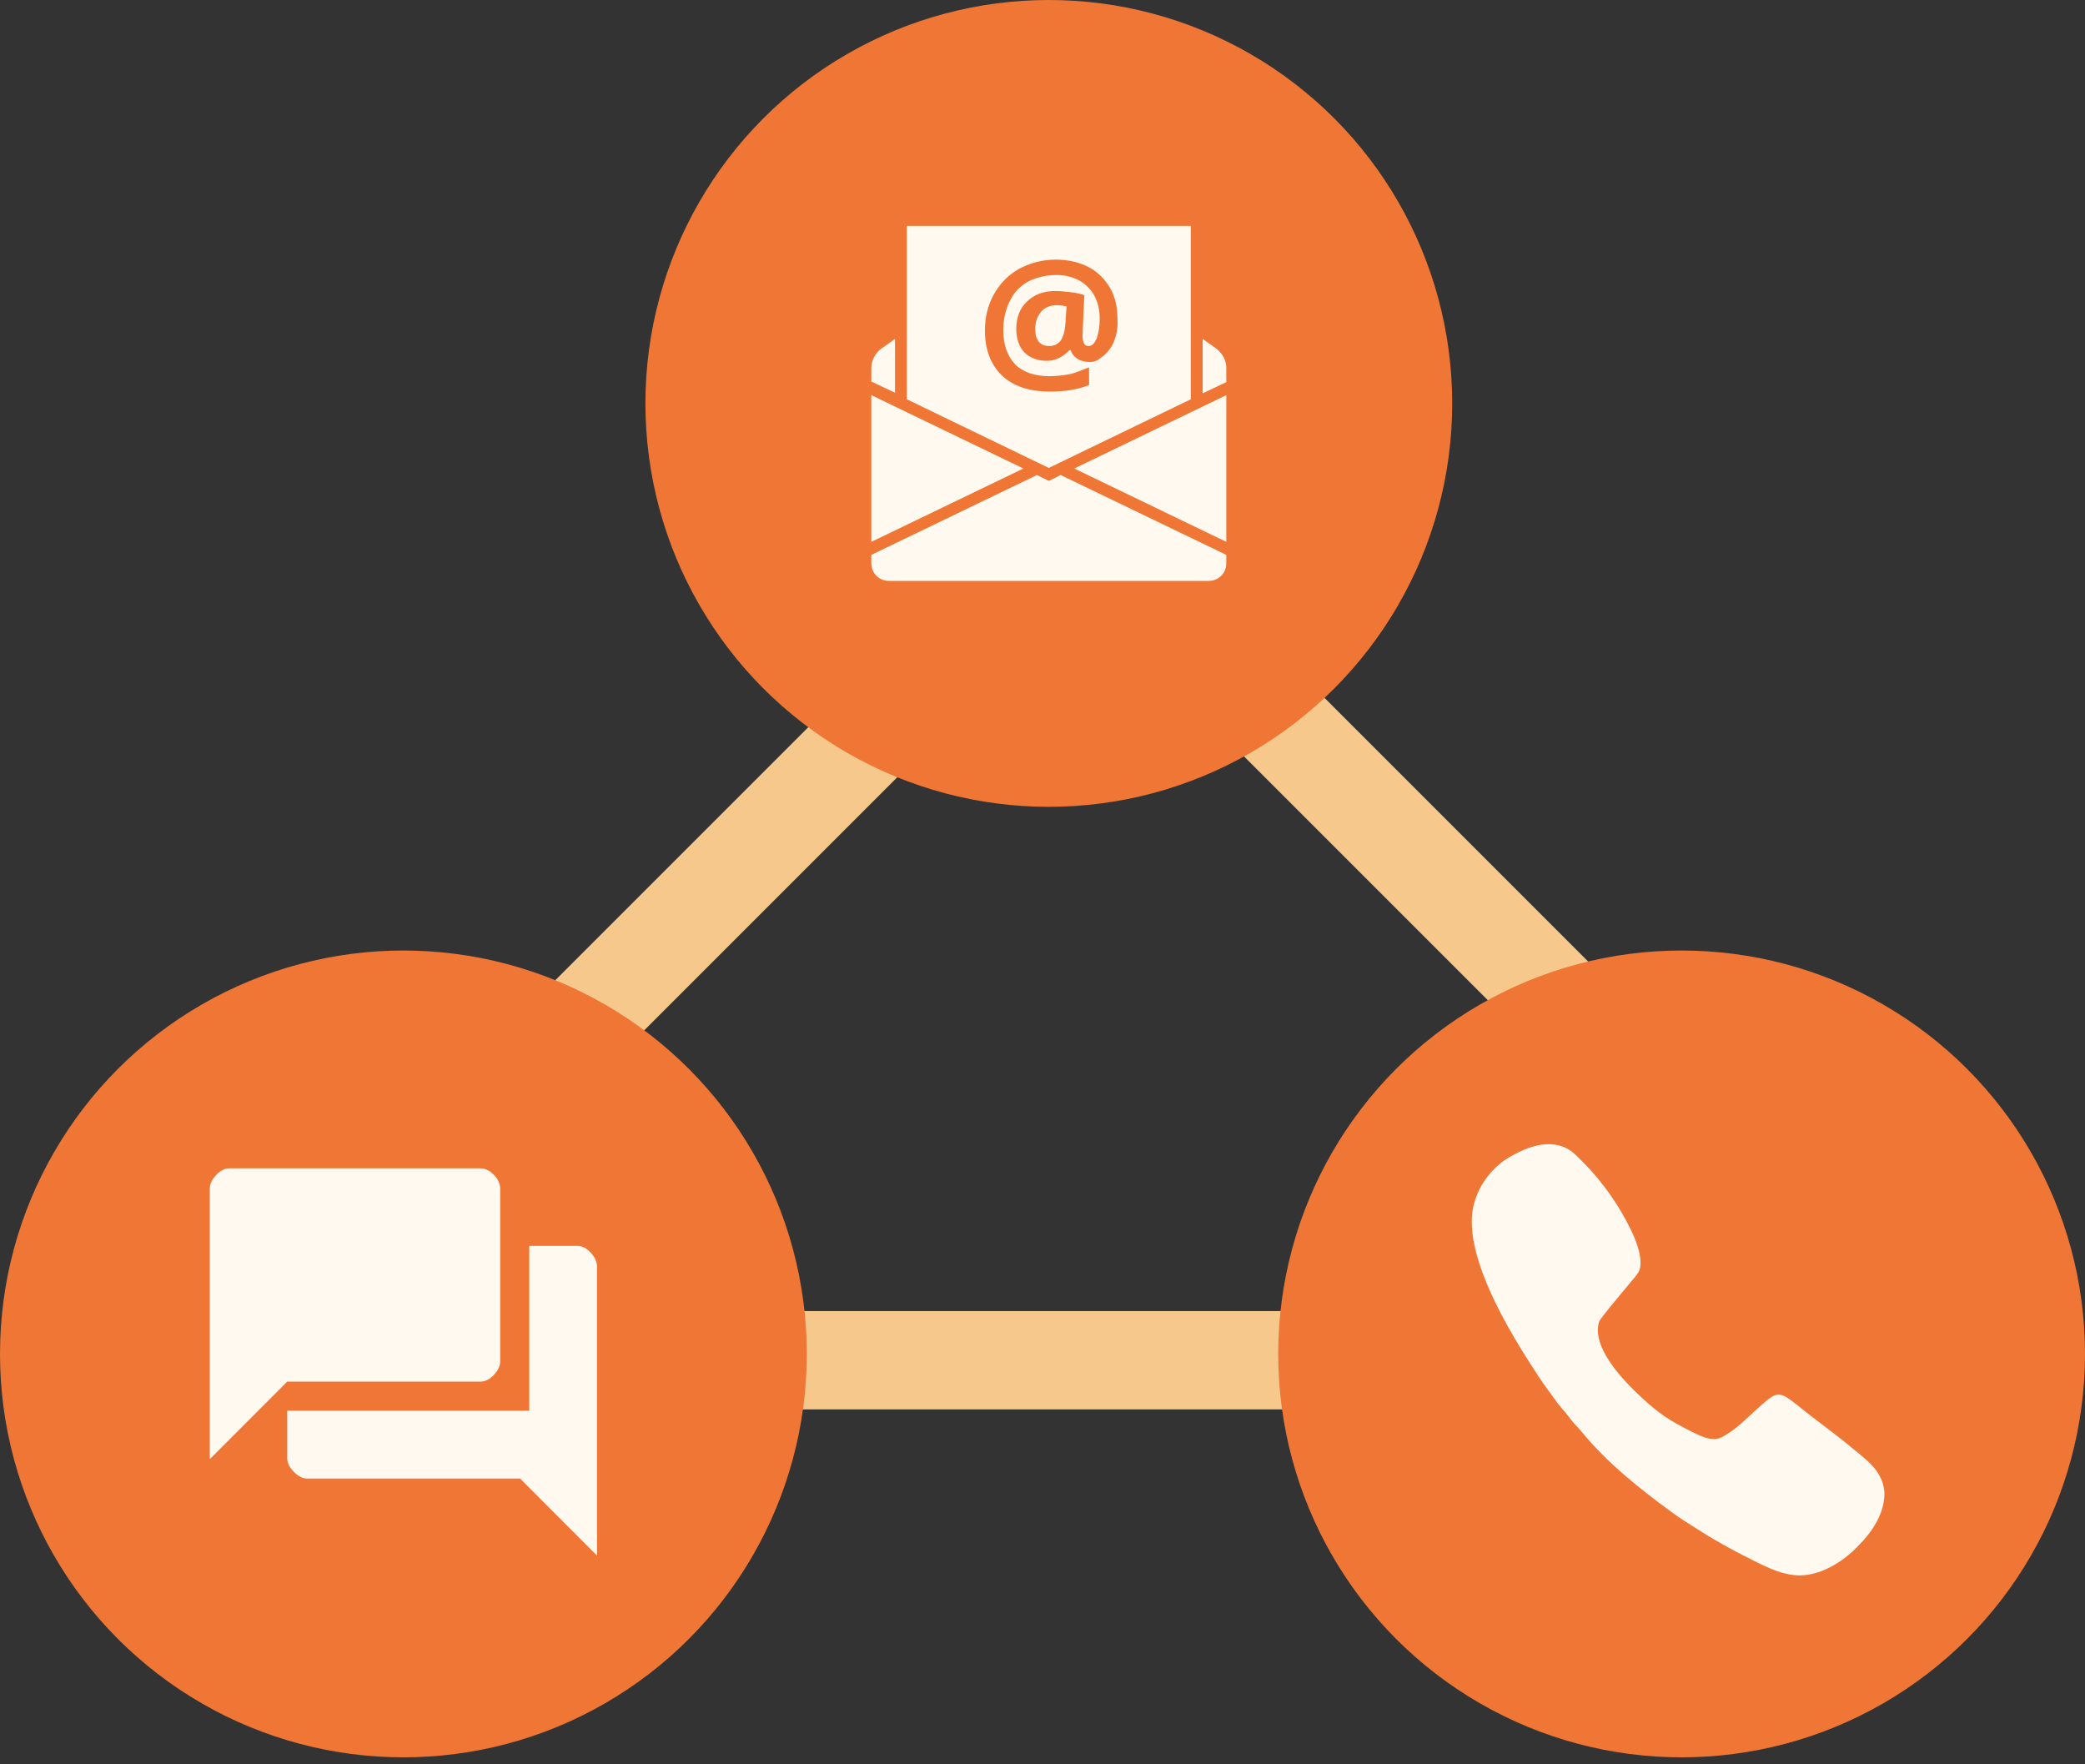 <svg width="78" height="66" viewBox="0 0 78 66" fill="none" xmlns="http://www.w3.org/2000/svg">
<rect x="0" y="0" width="78" height="66" fill="#333333" stroke="none"/>
<rect x="42.914" y="24.671" width="3.678" height="25.748" transform="rotate(-45 42.914 24.671)" fill="#F6C88B"/>
<rect x="26.956" y="52.723" width="3.678" height="25.748" transform="rotate(-90 26.956 52.723)" fill="#F6C88B"/>
<rect x="19.766" y="42.877" width="3.678" height="25.748" transform="rotate(-135 19.766 42.877)" fill="#F6C88B"/>
<circle cx="15.091" cy="50.648" r="15.091" fill="#F07635"/>
<path d="M7.848 54.585V44.468C7.848 44.298 7.926 44.129 8.083 43.96C8.24 43.791 8.403 43.706 8.572 43.706H17.971C18.152 43.706 18.321 43.788 18.478 43.951C18.635 44.114 18.713 44.286 18.713 44.468V50.922C18.713 51.092 18.635 51.261 18.478 51.43C18.321 51.599 18.152 51.684 17.971 51.684H10.745L7.848 54.585ZM11.488 55.31C11.319 55.31 11.153 55.226 10.99 55.056C10.827 54.887 10.745 54.718 10.745 54.549V52.772H19.8V46.607H21.611C21.78 46.607 21.943 46.692 22.099 46.861C22.256 47.03 22.335 47.205 22.335 47.387V58.193L19.456 55.31H11.488Z" fill="#FFF9EF"/>
<circle cx="62.909" cy="50.648" r="15.091" fill="#F07635"/>
<path d="M58.771 43.054C58.936 43.184 59.085 43.333 59.232 43.485C59.26 43.514 59.29 43.544 59.318 43.572C59.986 44.265 60.571 45.102 60.994 45.971C61.008 46.002 61.016 46.018 61.027 46.039C61.104 46.2 61.427 46.869 61.364 47.375C61.334 47.626 61.229 47.681 60.58 48.472C60.088 49.069 59.843 49.37 59.818 49.454C59.485 50.586 61.22 52.114 61.678 52.518C61.948 52.756 62.252 52.969 62.252 52.969C62.574 53.191 62.881 53.348 63.274 53.55C63.745 53.792 64.055 53.899 64.35 53.79C64.397 53.772 64.438 53.752 64.51 53.709C65.017 53.411 65.345 53.055 65.638 52.79C66.085 52.386 66.31 52.185 66.496 52.173C66.832 52.153 67.006 52.416 68.238 53.343C68.301 53.391 68.355 53.432 68.448 53.502C68.769 53.743 69.082 53.992 69.39 54.25C69.443 54.292 69.494 54.336 69.546 54.378C69.622 54.441 69.696 54.504 69.769 54.568C69.796 54.591 69.822 54.614 69.85 54.638C70.203 54.956 70.462 55.332 70.496 55.822C70.515 56.503 70.147 57.133 69.712 57.621C69.661 57.675 69.612 57.727 69.561 57.779C69.534 57.807 69.506 57.836 69.478 57.867C68.933 58.43 68.131 58.925 67.332 58.933C66.724 58.929 66.192 58.673 65.653 58.405C65.634 58.396 65.615 58.385 65.596 58.376C64.939 58.051 64.297 57.707 63.676 57.314C63.588 57.258 63.499 57.203 63.41 57.147C63.123 56.968 62.839 56.786 62.567 56.586C62.544 56.57 62.522 56.552 62.497 56.536C61.295 55.661 60.074 54.675 59.129 53.511C59.078 53.45 59.025 53.395 58.971 53.339C58.851 53.216 58.75 53.081 58.646 52.946C58.578 52.856 58.504 52.772 58.43 52.688C58.302 52.539 58.19 52.386 58.078 52.225C58.016 52.137 57.955 52.051 57.89 51.967C57.711 51.727 57.546 51.479 57.385 51.225C57.346 51.164 57.306 51.103 57.267 51.042C55.577 48.421 54.858 46.464 55.109 45.172C55.262 44.456 55.676 43.846 56.258 43.419C56.983 42.948 57.969 42.506 58.771 43.054Z" fill="#FFF9EF"/>
<circle cx="39.236" cy="15.091" r="15.091" fill="#F07635"/>
<path d="M38.285 17.526L32.596 14.781V20.27L38.285 17.526Z" fill="#FFF9EF"/>
<path d="M45.876 20.27V14.781L40.188 17.526L45.876 20.27Z" fill="#FFF9EF"/>
<path d="M39.679 17.769L39.236 17.99L38.794 17.769L32.596 20.757V21.067C32.596 21.443 32.884 21.731 33.26 21.731H45.212C45.589 21.731 45.876 21.443 45.876 21.067V20.757L39.679 17.769Z" fill="#FFF9EF"/>
<path d="M33.482 12.678L32.951 13.055C32.729 13.232 32.596 13.497 32.596 13.763V14.272L33.482 14.692V12.678Z" fill="#FFF9EF"/>
<path d="M45.522 13.055L44.991 12.678V14.714L45.876 14.294V13.763C45.876 13.497 45.743 13.232 45.522 13.055Z" fill="#FFF9EF"/>
<path d="M33.924 8.451V14.936L39.236 17.504L44.548 14.936V8.451H33.924ZM41.693 12.723C41.605 12.966 41.472 13.143 41.295 13.298C41.118 13.431 41.007 13.542 40.786 13.542C40.343 13.542 40.122 13.32 40.055 13.099H40.011C39.79 13.32 39.524 13.498 39.17 13.498C38.816 13.498 38.528 13.387 38.329 13.188C38.13 12.988 38.019 12.679 38.019 12.302C38.019 11.882 38.152 11.528 38.417 11.284C38.683 11.019 39.037 10.886 39.48 10.886C39.657 10.886 39.834 10.908 40.055 10.93C40.277 10.952 40.431 10.996 40.564 11.041L40.498 12.524C40.498 12.811 40.564 12.944 40.719 12.944C40.852 12.944 40.941 12.856 41.029 12.656C41.096 12.457 41.14 12.214 41.14 11.926C41.14 11.594 41.073 11.306 40.941 11.063C40.808 10.819 40.609 10.62 40.365 10.487C40.122 10.355 39.834 10.288 39.524 10.288C39.126 10.288 38.772 10.377 38.462 10.532C38.152 10.709 37.931 10.93 37.776 11.262C37.621 11.572 37.532 11.948 37.532 12.347C37.532 12.9 37.687 13.32 37.975 13.63C38.263 13.918 38.705 14.073 39.258 14.073C39.48 14.073 39.701 14.051 39.967 14.007C40.232 13.962 40.498 13.829 40.741 13.741V14.405C40.299 14.582 39.812 14.648 39.281 14.648C38.506 14.648 37.908 14.449 37.488 14.051C37.067 13.652 36.846 13.077 36.846 12.369C36.846 11.86 36.957 11.417 37.178 11.019C37.399 10.62 37.709 10.288 38.108 10.067C38.506 9.846 38.971 9.713 39.502 9.713C39.945 9.713 40.343 9.801 40.697 9.978C41.051 10.155 41.317 10.421 41.516 10.753C41.715 11.085 41.804 11.483 41.804 11.904C41.826 12.214 41.782 12.479 41.693 12.723Z" fill="#FFF9EF"/>
<path d="M38.948 11.66C38.816 11.815 38.727 12.037 38.727 12.302C38.727 12.723 38.904 12.944 39.258 12.944C39.435 12.944 39.568 12.877 39.679 12.745C39.767 12.612 39.834 12.413 39.856 12.125L39.9 11.461C39.789 11.439 39.679 11.417 39.546 11.417C39.28 11.417 39.081 11.505 38.948 11.66Z" fill="#FFF9EF"/>
</svg>
